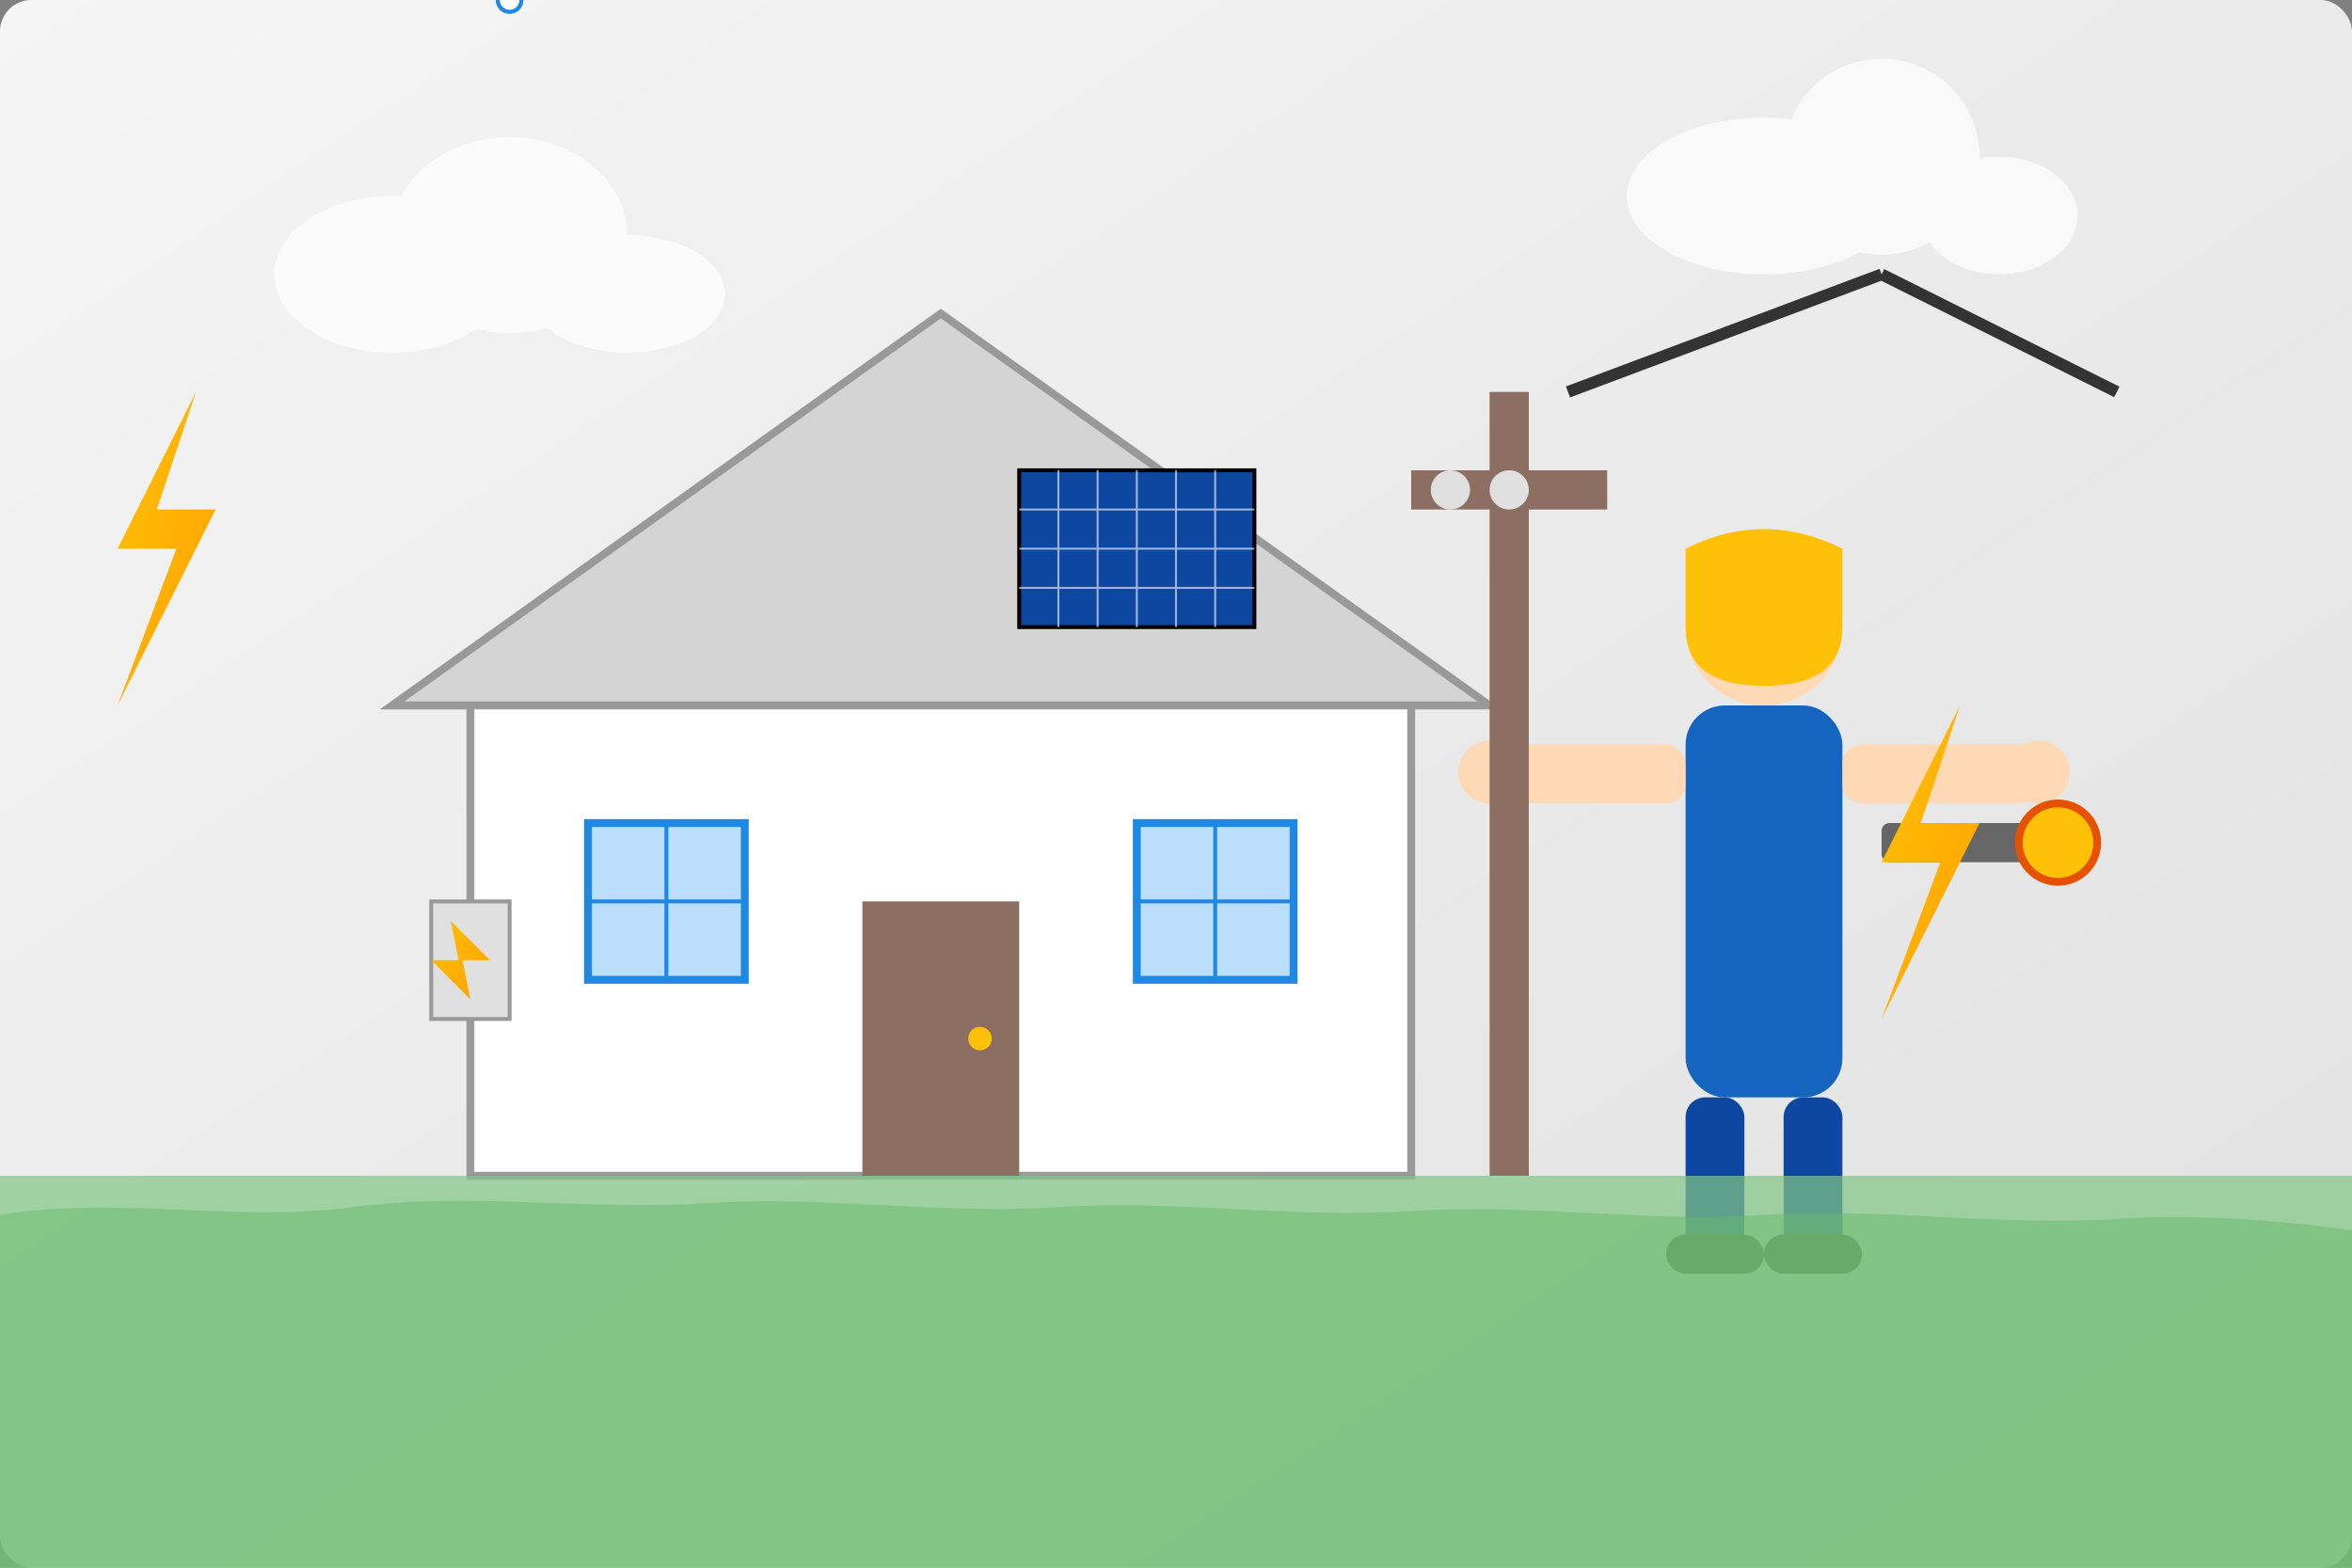 <svg width="600" height="400" viewBox="0 0 600 400" xmlns="http://www.w3.org/2000/svg">
  <rect x="0" y="0" width="600" height="400" fill="#808080" stroke="none"/>
  <defs>
    <linearGradient id="bg-gradient" x1="0%" y1="0%" x2="100%" y2="100%">
      <stop offset="0%" stop-color="#f5f5f5" />
      <stop offset="100%" stop-color="#e0e0e0" />
    </linearGradient>
    <linearGradient id="blue-gradient" x1="0%" y1="0%" x2="100%" y2="100%">
      <stop offset="0%" stop-color="#1e88e5" />
      <stop offset="100%" stop-color="#1565c0" />
    </linearGradient>
    <linearGradient id="yellow-gradient" x1="0%" y1="0%" x2="100%" y2="100%">
      <stop offset="0%" stop-color="#ffc107" />
      <stop offset="100%" stop-color="#ffa000" />
    </linearGradient>
  </defs>
  
  <!-- Background -->
  <rect x="0" y="0" width="600" height="400" fill="url(#bg-gradient)" rx="8" />
  
  <!-- House outline -->
  <path d="M120 300L120 180L240 100L360 180L360 300L120 300Z" fill="white" stroke="#999" stroke-width="2" />
  
  <!-- Roof -->
  <path d="M240 80L100 180L380 180L240 80Z" fill="#d4d4d4" stroke="#999" stroke-width="2" />
  
  <!-- Door -->
  <rect x="220" y="230" width="40" height="70" fill="#8d6e63" />
  <circle cx="250" cy="265" r="3" fill="#ffc107" />
  
  <!-- Windows -->
  <rect x="150" y="210" width="40" height="40" fill="#bbdefb" stroke="#1e88e5" stroke-width="2" />
  <path d="M150 230L190 230M170 210L170 250" stroke="#1e88e5" stroke-width="1" />
  
  <rect x="290" y="210" width="40" height="40" fill="#bbdefb" stroke="#1e88e5" stroke-width="2" />
  <path d="M290 230L330 230M310 210L310 250" stroke="#1e88e5" stroke-width="1" />
  
  <!-- Electrician character -->
  <g transform="translate(450, 220)">
    <!-- Body -->
    <rect x="-20" y="-40" width="40" height="100" rx="10" fill="#1565c0" />
    
    <!-- Head -->
    <circle cx="0" cy="-60" r="20" fill="#ffd8b5" />
    <circle cx="-8" cy="-65" r="2" fill="#333" />
    <circle cx="8" cy="-65" r="2" fill="#333" />
    <path d="M-6 -50C-2 -45 2 -45 6 -50" stroke="#333" stroke-width="2" fill="none" />
    
    <!-- Helmet -->
    <path d="M-20 -80L-20 -60Q-20 -45 0 -45Q20 -45 20 -60L20 -80Q0 -90 -20 -80Z" fill="#ffc107" />
    
    <!-- Arms -->
    <rect x="-20" y="-30" width="40" height="15" rx="5" fill="#1565c0" />
    <rect x="-70" y="-30" width="50" height="15" rx="5" fill="#ffd8b5" />
    <rect x="20" y="-30" width="50" height="15" rx="5" fill="#ffd8b5" />
    
    <!-- Hands -->
    <circle cx="-70" cy="-23" r="8" fill="#ffd8b5" />
    <circle cx="70" cy="-23" r="8" fill="#ffd8b5" />
    
    <!-- Legs -->
    <rect x="-20" y="60" width="15" height="40" rx="5" fill="#0d47a1" />
    <rect x="5" y="60" width="15" height="40" rx="5" fill="#0d47a1" />
    
    <!-- Feet -->
    <rect x="-25" y="95" width="25" height="10" rx="5" fill="#333" />
    <rect x="0" y="95" width="25" height="10" rx="5" fill="#333" />
    
    <!-- Tools -->
    <rect x="30" y="-10" width="40" height="10" rx="2" fill="#666" />
    <circle cx="75" cy="-5" r="10" fill="#ffc107" stroke="#e65100" stroke-width="2" />
  </g>
  
  <!-- Electrical elements -->
  <g>
    <!-- Power lines to house -->
    <path d="M400 100L480 70" stroke="#333" stroke-width="3" fill="none" />
    <path d="M480 70L540 100" stroke="#333" stroke-width="3" fill="none" />
    
    <!-- Electrical pole -->
    <rect x="380" y="100" width="10" height="200" fill="#8d6e63" />
    <rect x="360" y="120" width="50" height="10" fill="#8d6e63" />
    <circle cx="385" cy="125" r="5" fill="#e0e0e0" />
    <circle cx="370" cy="125" r="5" fill="#e0e0e0" />
    
    <!-- Electrical panel on house -->
    <rect x="110" y="230" width="20" height="30" fill="#e0e0e0" stroke="#999" stroke-width="1" />
    
    <!-- Lightning bolt symbol -->
    <path d="M115 235L117 245L110 245L120 255L118 245L125 245L115 235Z" fill="url(#yellow-gradient)" />
    
    <!-- Glowing electrical sockets -->
    <circle cx="130" y="240" r="3" fill="#fff" stroke="#1e88e5" stroke-width="1">
      <animate attributeName="opacity" values="0.5;1;0.5" dur="3s" repeatCount="indefinite" />
    </circle>
    <circle cx="130" y="250" r="3" fill="#fff" stroke="#1e88e5" stroke-width="1">
      <animate attributeName="opacity" values="0.5;1;0.5" dur="2s" repeatCount="indefinite" />
    </circle>
  </g>
  
  <!-- Energy elements -->
  <g>
    <!-- Solar panel on roof -->
    <rect x="260" y="120" width="60" height="40" fill="#0d47a1" stroke="#000" stroke-width="1" />
    <path d="M260 130H320M260 140H320M260 150H320M270 120V160M280 120V160M290 120V160M300 120V160M310 120V160" stroke="#fff" stroke-width="0.5" opacity="0.6" />
    
    <!-- Lightning bolts (energy) -->
    <path d="M50 100L40 130H55L30 180L45 140H30L50 100Z" fill="url(#yellow-gradient)">
      <animate attributeName="opacity" values="0.6;1;0.6" dur="4s" repeatCount="indefinite" />
    </path>
    <path d="M500 180L490 210H505L480 260L495 220H480L500 180Z" fill="url(#yellow-gradient)">
      <animate attributeName="opacity" values="0.6;1;0.6" dur="3s" repeatCount="indefinite" />
    </path>
  </g>
  
  <!-- Decorative elements -->
  <g>
    <!-- Ground/grass -->
    <path d="M0 300H600V400H0Z" fill="#81c784" opacity="0.7" />
    <path d="M0 310C30 305 60 312 90 308C120 304 150 309 180 307C210 305 240 310 270 308C300 306 330 311 360 309C390 307 420 312 450 310C480 308 510 313 540 311C570 309 600 314 600 314V400H0Z" fill="#66bb6a" opacity="0.5" />
    
    <!-- Clouds -->
    <g opacity="0.7">
      <ellipse cx="100" cy="70" rx="30" ry="20" fill="white" />
      <ellipse cx="130" cy="60" rx="30" ry="25" fill="white" />
      <ellipse cx="160" cy="75" rx="25" ry="15" fill="white" />
      
      <ellipse cx="450" cy="50" rx="35" ry="20" fill="white" />
      <ellipse cx="480" cy="40" rx="25" ry="25" fill="white" />
      <ellipse cx="510" cy="55" rx="20" ry="15" fill="white" />
    </g>
  </g>
</svg>
